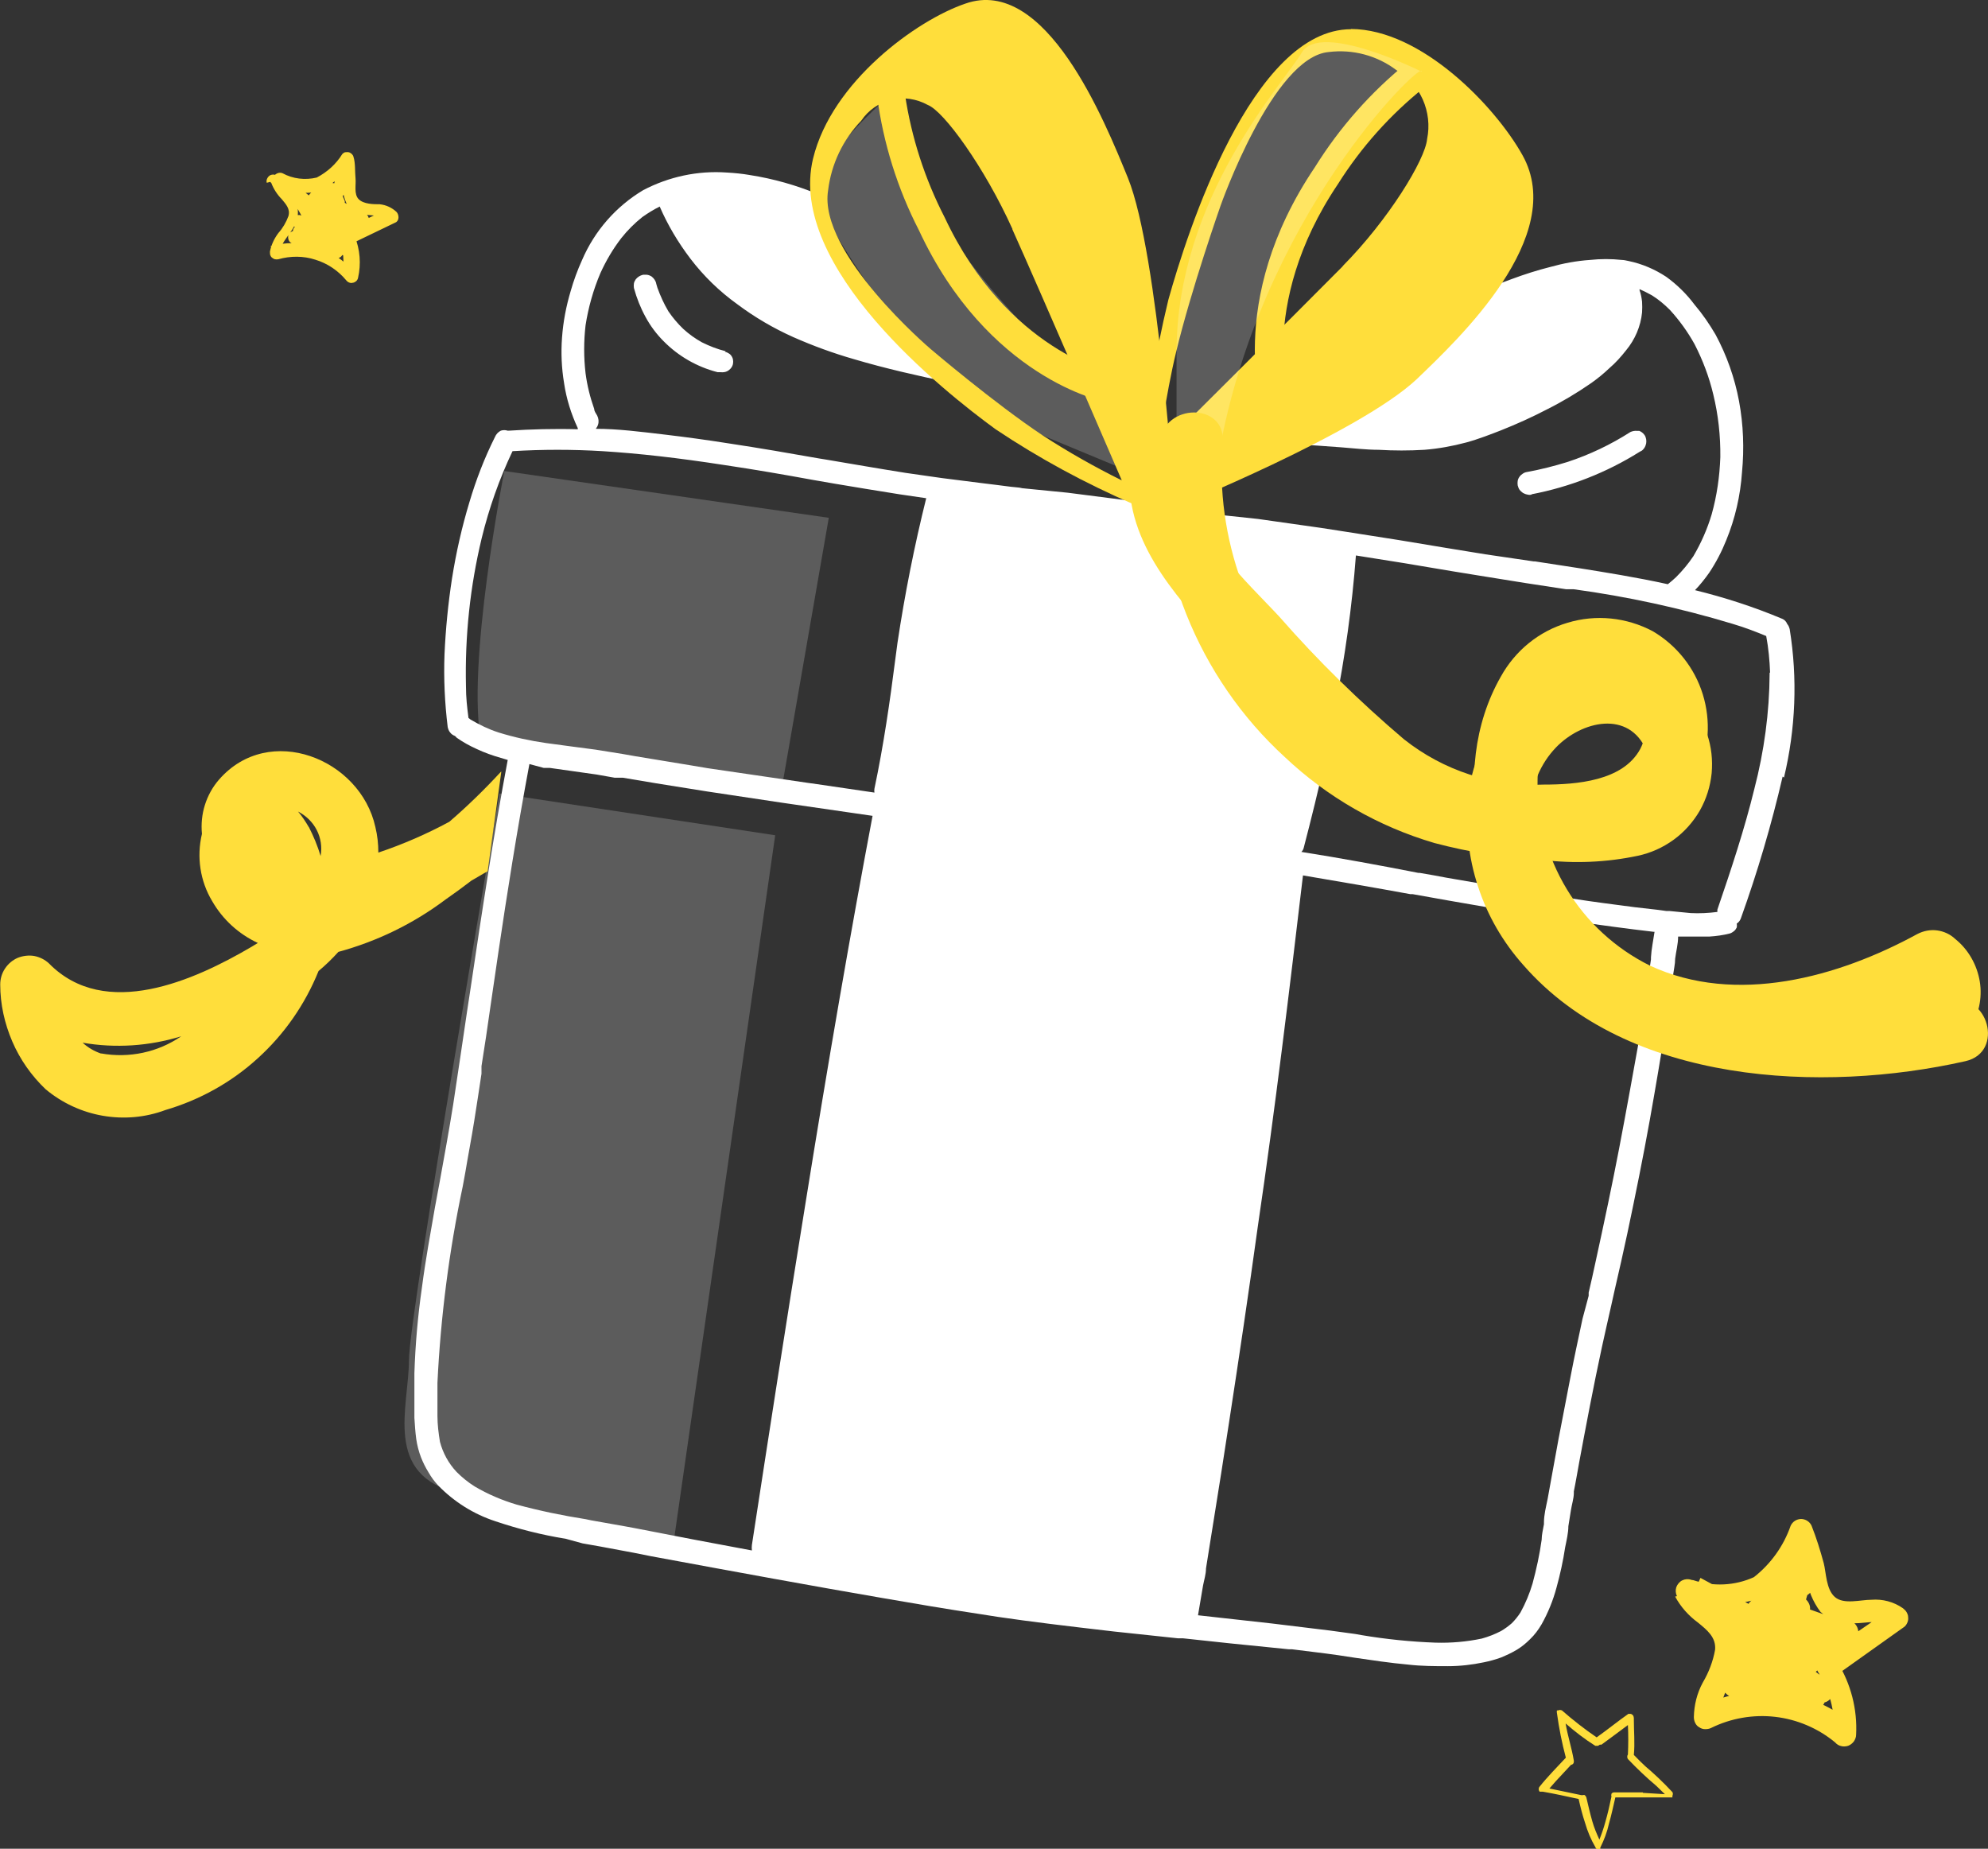 <?xml version="1.0" encoding="UTF-8"?><svg id="uuid-9cee8b7d-6007-409e-afa6-02454527a420" xmlns="http://www.w3.org/2000/svg" viewBox="0 0 87.12 81.01"><rect x="0" y="0" width="87.12" height="81.01" fill="#333333" stroke="none"/><path d="M67.13,21.67c-.07,.02-.13,.02-.2,0-.07-.01-.13-.04-.19-.07-.06-.04-.11-.09-.15-.14-.04-.06-.06-.12-.08-.19-.01-.07-.01-.14,0-.2s.04-.13,.08-.18c.04-.06,.09-.1,.15-.14,.06-.04,.12-.06,.19-.07,.6-.11,1.19-.26,1.77-.44,.97-.32,1.89-.76,2.75-1.31,.09-.04,.19-.06,.28-.05h.11c.12,.05,.22,.14,.27,.26,.05,.13,.05,.27,0,.39-.03,.08-.08,.15-.15,.21l-.11,.06c-1.45,.91-3.06,1.54-4.74,1.86Zm10.99,12.36c-.49,2.11-1.1,4.18-1.83,6.21-.03,.09-.1,.18-.18,.23,.01,.06,.01,.12,0,.17-.03,.06-.07,.12-.12,.16-.05,.04-.11,.08-.17,.1-.3,.08-.61,.12-.92,.14h-1.36c0,.33-.09,.65-.13,.97,0,.24-.06,.48-.09,.71-.1,.7-.2,1.41-.31,2.13-.22,1.41-.46,2.82-.71,4.22-.29,1.62-.63,3.3-.99,5-.17,.8-.36,1.63-.56,2.5l-.14,.63c-.14,.6-.27,1.21-.41,1.83-.38,1.76-.71,3.52-.99,5.02-.08,.43-.16,.92-.24,1.3v.08c0,.22-.09,.5-.13,.76l-.11,.69c0,.29-.08,.62-.14,.92-.09,.6-.22,1.19-.38,1.77-.15,.56-.37,1.1-.65,1.6-.14,.24-.31,.47-.51,.66-.17,.17-.35,.32-.56,.45-.23,.14-.47,.25-.71,.35-.25,.09-.5,.16-.75,.21-.52,.11-1.05,.17-1.58,.17-.56,0-1.15,0-1.75-.07-.78-.07-1.57-.19-2.33-.3l-.72-.11c-.68-.1-1.36-.17-2.03-.26h-.14l-2.58-.26-2.05-.22h-.22l-2.82-.3c-2.07-.24-3.66-.43-5.08-.64l-.83-.13c-1.4-.21-2.81-.45-4.25-.7-3.02-.52-6.24-1.11-10.13-1.83l-.75-.15-1.5-.28-.74-.13-.73-.2c-1.05-.17-2.08-.43-3.09-.77-.95-.31-1.81-.85-2.51-1.57-.16-.17-.3-.36-.42-.57-.13-.21-.24-.43-.33-.66-.1-.26-.17-.53-.21-.81-.04-.3-.06-.61-.08-.92v-1.95c.04-1.26,.15-2.51,.33-3.76,.16-1.23,.38-2.41,.57-3.51,.07-.38,.14-.75,.21-1.13,.2-1.1,.41-2.25,.59-3.38,.21-1.37,.41-2.75,.61-4.09l.14-.92c.53-3.57,1.02-6.79,1.64-10.09l-.3-.09c-.36-.1-.72-.23-1.06-.39-.31-.14-.6-.3-.87-.49l-.08-.08c-.08-.03-.16-.08-.21-.15-.06-.07-.09-.15-.11-.24-.13-1.06-.18-2.13-.14-3.19,.05-1.12,.16-2.23,.33-3.33,.18-1.13,.43-2.24,.76-3.33,.29-.98,.66-1.94,1.12-2.86,.05-.12,.14-.22,.26-.28,.1-.03,.2-.03,.29,0h.08c.92-.06,1.97-.09,3-.06v-.05c-.29-.62-.5-1.29-.6-1.97-.11-.66-.14-1.33-.09-2,.05-.69,.18-1.37,.38-2.04,.13-.46,.3-.92,.5-1.36,.55-1.28,1.49-2.35,2.68-3.06,1.13-.59,2.39-.86,3.66-.77,.34,.02,.67,.05,1.01,.11,1.03,.16,2.05,.45,3.01,.85,.08,.55,.23,1.08,.43,1.6,1.26,2.58,3.08,4.85,5.33,6.64-1.39-.29-2.82-.61-4.2-1.02-.91-.26-1.81-.59-2.67-.97-.87-.39-1.69-.87-2.45-1.44-.78-.56-1.47-1.23-2.05-1.99-.54-.71-1-1.48-1.35-2.29-.26,.13-.52,.29-.76,.46-.34,.27-.65,.58-.92,.92-.37,.48-.67,.99-.92,1.54-.31,.73-.53,1.51-.65,2.29-.08,.7-.08,1.4,0,2.09,.07,.54,.2,1.06,.38,1.57,0,.1,.08,.2,.13,.29,.06,.12,.08,.26,.04,.39-.02,.07-.06,.14-.1,.19,.97,0,1.98,.13,3.08,.26,.84,.1,1.74,.22,2.75,.38,1.33,.2,2.66,.43,3.96,.66l.31,.05c1.07,.18,2.27,.39,3.47,.58l1.61,.23,1.74,.22,.65,.08c.53,.07,.76,.1,1.12,.13h-.13l2.12,.21c2.28,.29,4.3,.55,6.18,.81v.11l2.16,.23,2.75,.39,1.16,.18c1.57,.24,2.99,.47,4.34,.7l1.72,.28,2.11,.31h.06l1.04,.16,.91,.14c1.06,.17,2.46,.39,3.87,.7,.13-.1,.25-.21,.36-.31,.28-.28,.54-.59,.76-.92,.34-.58,.61-1.19,.8-1.83,.23-.82,.35-1.66,.38-2.51,.01-.93-.09-1.85-.31-2.75-.18-.76-.46-1.5-.82-2.2-.3-.54-.66-1.04-1.08-1.5-.24-.24-.5-.46-.79-.64-.18-.1-.36-.19-.54-.27v.05c.06,.16,.09,.33,.11,.5,.01,.16,.01,.31,0,.47-.06,.61-.31,1.19-.7,1.66-.22,.28-.46,.55-.73,.78-.25,.24-.51,.45-.79,.65-.62,.43-1.27,.82-1.95,1.16-.65,.34-1.34,.65-2.02,.92-.44,.17-.97,.38-1.52,.53-.6,.16-1.21,.27-1.83,.32-.67,.04-1.33,.04-2,0-.56,0-1.12-.07-1.66-.11-.7-.05-1.42-.11-2.12-.13h-.28l-.41-.81,2.89-2.67,.48-.28,.91-.57c1-.58,1.83-1.04,2.59-1.42,1.12-.56,2.27-1.07,3.45-1.5,.54-.2,1.1-.38,1.66-.52,.57-.16,1.16-.27,1.75-.31,.46-.05,.93-.05,1.39,0,.1,0,.21,.03,.31,.05,.58,.12,1.14,.36,1.64,.69,.47,.34,.89,.75,1.24,1.22,.35,.41,.65,.85,.92,1.31,.49,.91,.84,1.9,1.03,2.92,.19,1.03,.23,2.07,.13,3.11-.07,1.02-.3,2.03-.69,2.98-.2,.5-.45,.98-.75,1.43-.19,.27-.4,.53-.62,.76,1.3,.32,2.57,.73,3.81,1.25,.05,.02,.1,.05,.14,.09,.04,.04,.07,.09,.09,.14,.06,.07,.09,.15,.11,.23,.35,2.16,.26,4.37-.25,6.5h0Zm-39.88,1.72l-4-.58-3.26-.49-2.25-.36-1.43-.24h-.36l-.79-.14-1.13-.16-.92-.13h-.27l-.63-.17c-.54,2.88-.99,5.75-1.35,8.18l-.36,2.46c-.13,.92-.25,1.73-.39,2.6v.33c-.1,.68-.21,1.38-.32,2.08-.11,.7-.28,1.58-.39,2.25l-.11,.6c-.6,2.84-.97,5.72-1.11,8.61v1.46c0,.38,.05,.76,.11,1.13,.13,.49,.38,.95,.73,1.32,.24,.24,.51,.46,.8,.64,.58,.34,1.19,.6,1.83,.79,1,.27,2.01,.48,3.03,.64l.24,.05,1.52,.27,.38,.07,2.53,.49,2.61,.49c-.01-.08-.01-.16,0-.24,.73-4.76,1.52-9.86,2.34-14.92,1.02-6.36,1.99-11.96,2.95-17.04Zm2.34-13.92l-1.16-.17c-1.02-.16-2.03-.33-2.81-.46l-.98-.17c-1.26-.23-2.58-.46-3.87-.65-2.07-.32-3.76-.51-5.35-.61-1.32-.08-2.64-.08-3.95,0-.58,1.22-1.03,2.5-1.35,3.81-.51,2.12-.74,4.3-.69,6.49,0,.5,.05,.92,.11,1.39l.09,.07c.39,.23,.8,.43,1.24,.57,.68,.21,1.37,.36,2.07,.46l1.19,.16,.61,.08,.38,.05,1.18,.19,.57,.1,2.43,.4,.71,.12,4.37,.64,.43,.06,2.52,.37c-.01-.05-.01-.11,0-.17,.4-1.89,.68-3.83,.92-5.71l.09-.68c.32-2.13,.74-4.25,1.26-6.34Zm31.93,19h-.05c-1.12-.13-2.31-.29-3.53-.47l-.54-.08c-2.19-.34-4.38-.72-6.49-1.1h-.1c-1.53-.28-3.1-.55-4.7-.82-.59,5-1.21,10.17-1.98,15.39-.39,2.83-.82,5.72-1.26,8.58-.22,1.46-.45,2.9-.67,4.27-.11,.71-.23,1.41-.34,2.13,0,.25-.08,.49-.13,.75l-.22,1.3,3.24,.36,2.55,.31,1.1,.15,.28,.05c1.07,.18,2.15,.29,3.24,.33,.68,.02,1.37-.04,2.03-.18,.29-.08,.57-.19,.84-.33,.17-.1,.32-.21,.47-.34,.14-.14,.27-.3,.38-.47,.22-.4,.4-.83,.53-1.27,.17-.63,.31-1.27,.4-1.92,0-.22,.06-.45,.1-.68v-.07c0-.34,.09-.69,.16-1.03,.12-.7,.26-1.4,.38-2.09l.1-.55c.2-1.05,.37-1.91,.53-2.75,.16-.84,.36-1.75,.52-2.51l.27-1.01v-.14c.1-.43,.2-.86,.29-1.29,.4-1.83,.74-3.44,1.04-5,.34-1.77,.63-3.41,.92-5.01,.15-.92,.26-1.73,.38-2.53,0-.26,.07-.51,.1-.77v-.09c.02-.37,.1-.73,.16-1.14Zm5.06-11.36c-.02-.54-.07-1.07-.17-1.6-.46-.19-.92-.37-1.46-.53-2.28-.69-4.62-1.2-6.98-1.52h-.33l-1.77-.27-1.99-.32-1.17-.19c-1.58-.27-2.92-.49-4.28-.7-.17,2.24-.48,4.47-.92,6.67-.14,.72-.28,1.46-.45,2.2v.17c-.27,1.21-.58,2.48-.92,3.78-.02,.07-.05,.12-.1,.17,1.71,.27,3.45,.59,5.13,.92h.06l.58,.1,.59,.11c1.91,.33,3.5,.61,5.09,.85l.39,.06c1.02,.16,1.92,.27,2.75,.38l1.05,.12,.36,.05h.14l.92,.09c.39,.02,.78,0,1.17-.05,0-.03,0-.07,0-.1,.61-1.78,1.19-3.53,1.62-5.29,.43-1.65,.66-3.35,.67-5.05v-.04ZM31.8,15.39c-.36-.09-.7-.22-1.04-.39-.29-.16-.57-.36-.82-.59-.24-.23-.46-.49-.65-.77-.19-.32-.35-.67-.48-1.03l-.05-.17c-.02-.13-.1-.24-.2-.32-.06-.04-.13-.07-.21-.08-.05,0-.11,0-.17,0-.13,.03-.24,.1-.32,.2-.04,.06-.07,.12-.08,.18-.01,.07-.01,.13,0,.2,.12,.44,.29,.87,.51,1.27,.21,.39,.48,.75,.79,1.06,.65,.66,1.47,1.13,2.37,1.36h.13c.1,.01,.21,0,.3-.05,.09-.05,.17-.13,.21-.22,.03-.06,.04-.13,.04-.19s-.01-.13-.04-.19c-.03-.06-.07-.12-.13-.16s-.12-.07-.19-.09l.03-.04Z" style="fill:#fff;"/><path d="M38.63,4.51s-3.74,3.28-2.75,4.59c.99,1.3,3.81,7.49,10.07,10.09,6.26,2.61,5.3,2.17,5.3,2.17l-.36-2.17c-9.02-5.62-12.58-14.68-12.25-14.68" style="fill:#fff; isolation:isolate; opacity:.2;"/><path d="M49.26,17.05v.05c-.01,.08-.05,.16-.09,.23-.05,.07-.11,.13-.18,.18-.07,.05-.15,.08-.23,.1-.08,.02-.17,.02-.25,0-.21,0-5.24-1.08-8.24-7.52-.94-1.83-1.56-3.81-1.83-5.85-.04-.09-.05-.19-.04-.29,.01-.1,.04-.2,.1-.28,.05-.08,.13-.15,.21-.21,.09-.05,.18-.08,.28-.09,.1,0,.2,0,.29,.05,.09,.04,.17,.1,.24,.17,.07,.08,.11,.16,.14,.26,.03,.1,.03,.2,0,.29,.28,1.88,.87,3.7,1.74,5.39,2.75,5.86,7.32,6.81,7.32,6.82,.16,.03,.31,.12,.41,.25s.14,.3,.12,.46Z" style="fill:#ffde3b;"/><path d="M56.23,18.68c-.08,.03-.16,.04-.25,.04-.08,0-.17-.02-.24-.06-.08-.04-.14-.09-.2-.15-.06-.06-.1-.14-.13-.22-.07-.2-1.77-5.06,2.21-10.96,1.09-1.75,2.46-3.3,4.06-4.59,.07-.05,.15-.09,.24-.1,.08-.02,.17-.02,.26,0,.09,.02,.17,.05,.24,.1,.07,.05,.14,.11,.18,.18,.05,.07,.09,.15,.11,.23,.02,.09,.02,.17,0,.26-.02,.09-.05,.17-.1,.24-.05,.07-.11,.13-.19,.18-1.49,1.19-2.77,2.62-3.79,4.24-3.61,5.37-2.09,9.77-2.07,9.82,.06,.15,.05,.32,0,.47-.06,.15-.18,.27-.33,.33Z" style="fill:#ffde3b;"/><path d="M35.63,6.95c-1.15,4.76,5.75,10.22,8,11.86,1.9,1.27,3.91,2.36,6.01,3.27l1.83,.16s-.69-11.1-2.04-14.44c-1.02-2.5-3.6-8.89-7.13-7.64-2.12,.72-5.85,3.41-6.67,6.79Zm8.73,3.09c1.24,2.75,4.8,11.01,4.8,11.01-1.19-.59-2.34-1.24-3.45-1.96-2.15-1.43-4.93-3.8-4.93-3.8,0,0-4.94-4.2-4.49-6.95,.14-1.15,.65-2.22,1.45-3.05,.31-.46,.78-.79,1.32-.92,.54-.13,1.11-.04,1.6,.23,.7,.27,2.48,2.72,3.71,5.44Z" style="fill:#ffde3b;"/><path d="M11.89,8.02c.1,.26,.26,.51,.46,.71,.18,.22,.38,.43,.29,.74-.1,.27-.25,.53-.44,.74-.18,.24-.31,.51-.37,.81,0,.05,0,.1,.01,.15,.02,.05,.04,.09,.08,.12,.04,.03,.08,.06,.13,.07,.05,.01,.1,.01,.15,0,.53-.15,1.1-.15,1.62,.02,.53,.16,1,.48,1.35,.9,.03,.04,.08,.08,.13,.1s.11,.03,.16,.01c.05,0,.11-.04,.15-.07,.04-.04,.07-.09,.08-.14,.14-.61,.09-1.25-.15-1.84l-.12,.33,1.91-.92c.18-.08,.16-.34,.05-.46-.2-.19-.46-.31-.74-.34-.26,0-.7,0-.92-.22s-.11-.64-.14-.92c-.03-.28,0-.67-.09-.94-.01-.05-.04-.09-.08-.13-.04-.03-.08-.06-.13-.07-.05-.01-.1,0-.15,0-.05,.01-.09,.04-.13,.08-.27,.44-.66,.79-1.12,1.03-.51,.12-1.04,.06-1.5-.19-.27-.11-.6,.25-.33,.47l1.7,1.4,.33-.48-.79-.43c-.06-.03-.12-.03-.18-.02-.06,.01-.12,.04-.16,.09-.04,.04-.07,.1-.07,.16s0,.12,.04,.18c.32,.48,.56,1.01,.72,1.57l.41-.35-.78-.31c-.25-.09-.56,.16-.38,.41,.1,.15,.24,.26,.4,.32,.17,.06,.35,.06,.51,0,.07-.02,.13-.07,.17-.14,.04-.07,.04-.15,.02-.22-.02-.07-.07-.13-.14-.17-.07-.04-.15-.04-.22-.02-.23,.06-.46,.08-.69,.06-.07,0-.14,.02-.2,.06-.06,.04-.1,.1-.11,.17-.01,.07,0,.14,.03,.2,.03,.06,.09,.11,.16,.13l1.89,.62c.28,.1,.44-.31,.26-.49l-1.23-1.25c-.27-.26-.64,.16-.39,.43,.44,.49,.96,.88,1.55,1.17,.06,.03,.14,.04,.2,.02,.07-.02,.13-.06,.17-.12,.04-.06,.06-.13,.05-.2,0-.07-.04-.13-.09-.18l-1.48-1.56c-.08,.17-.16,.33-.26,.49,.63,.05,1.25,.21,1.83,.47l.26-.48-1.26-.48c0,.18-.07,.37-.12,.55,.54,.03,1.07,.11,1.59,.25v-.56l-1.56,.33c-.34,.07-.21,.57,.1,.57,.53,.01,1.05-.15,1.48-.45,.04-.03,.08-.06,.1-.11,.03-.04,.04-.09,.04-.14s-.01-.1-.04-.15c-.02-.04-.06-.08-.1-.11l-1.47-.85c-.33-.18-.57,.32-.27,.52,.23,.15,.49,.23,.76,.23,.04,0,.09-.01,.13-.04,.04-.02,.07-.05,.1-.09,.03-.04,.04-.08,.05-.12,0-.04,0-.09,0-.13-.12-.29-.3-.55-.53-.76l-.26,.51c.18,.08,.38,.09,.58,.04,.19-.05,.36-.16,.49-.31,.04-.07,.07-.16,.08-.24,0-.09,0-.17-.04-.25-.03-.08-.08-.15-.15-.21s-.14-.1-.23-.12c-.04-.01-.09-.01-.13,0-.04,0-.09,.02-.12,.05-.04,.03-.07,.06-.09,.1-.02,.04-.03,.08-.03,.13,0,.38-.16,.74-.43,1.01,0,.05-.15,.22-.22,.19-.07-.03,0-.05,0-.08s.46,.09,.6,.18v-.5c-.41,.19-.91,.14-1.13,.65-.21,.51,.18,.86,.54,1.12l.26-.5c-.38-.04-.75-.17-1.08-.37l-.19,.54c.58,.11,1.02,.64,1.66,.52,.12-.02,.23-.07,.32-.14,.1-.07,.18-.16,.23-.27,.06-.11,.09-.22,.09-.34,0-.12-.02-.24-.07-.35l-.44,.37,.27,.29c.25,.28,.64-.16,.38-.43l-.27-.29c-.25-.27-.57,.1-.44,.37,0,.08-.11,.19-.16,.21-.16,.03-.33,0-.48-.08-.31-.18-.64-.33-.99-.43-.07,0-.13,0-.19,.04-.06,.04-.1,.09-.12,.15-.02,.06-.02,.13,0,.2,.02,.06,.07,.12,.12,.15,.37,.23,.79,.37,1.22,.42,.26,0,.51-.31,.26-.5-.26-.19-.59-.43-.24-.61,.36-.17,.51-.13,.75-.25,.24-.12,.15-.4,0-.51-.18-.15-.39-.23-.62-.25-.23-.02-.46,.04-.65,.16-.08,.06-.14,.15-.18,.24-.04,.09-.06,.19-.05,.29s.04,.2,.1,.28c.06,.09,.13,.15,.22,.2,.47,.23,.84-.18,1.08-.53,.26-.33,.4-.75,.4-1.17l-.36,.3h-.2c-.09,0-.18-.03-.27-.05-.06,0-.12,0-.18,.03-.06,.03-.1,.07-.13,.13-.03,.05-.04,.12-.03,.18,0,.06,.04,.12,.08,.16,.16,.14,.29,.31,.37,.51l.27-.38c-.17-.01-.33-.07-.47-.17-.09,.17-.18,.35-.27,.52l1.47,.85v-.5c-.35,.24-.77,.37-1.2,.36,0,.18,.06,.38,.1,.57l1.56-.33c.3-.06,.24-.49,0-.57-.57-.14-1.16-.23-1.75-.26-.28,0-.39,.45-.12,.55l1.26,.47c.34,.13,.61-.36,.27-.51-.61-.28-1.26-.45-1.93-.52-.06,0-.12,0-.18,.03-.06,.03-.1,.07-.13,.13-.03,.06-.04,.12-.03,.18,0,.06,.04,.12,.08,.16l1.42,1.57,.33-.48c-.55-.28-1.04-.66-1.45-1.13l-.39,.43,1.27,1.25,.26-.51-1.9-.62c0,.19-.08,.38-.12,.57,.33,.03,.65,0,.97-.08l-.16-.55s-.1,.03-.15,.02c-.05-.01-.1-.04-.13-.08l-.38,.41,.78,.3c.05,.02,.11,.03,.16,.03,.06,0,.11-.03,.15-.06,.04-.04,.08-.08,.09-.14,.02-.05,.02-.11,0-.17-.18-.59-.44-1.15-.8-1.66l-.38,.41,.79,.43c.28,.16,.59-.27,.33-.47l-1.71-1.37-.33,.47c.56,.29,1.21,.38,1.83,.26,.61-.26,1.12-.72,1.45-1.29l-.49-.11c.06,.35,.1,.7,.13,1.05-.01,.32,.06,.63,.2,.92,.09,.12,.21,.22,.34,.3,.13,.07,.28,.12,.43,.13,.32,.06,.71,0,.91,.26v-.46l-1.92,.92c-.05,.03-.1,.08-.12,.14-.02,.06-.02,.12,0,.19,.21,.5,.25,1.04,.14,1.57l.52-.09c-.43-.53-1.01-.92-1.66-1.12-.65-.2-1.35-.21-2-.02l.37,.34c.1-.64,.76-1.03,.83-1.7,.03-.3-.06-.61-.25-.84-.22-.22-.4-.47-.54-.75-.03-.07-.08-.13-.15-.16-.07-.03-.14-.04-.22-.02-.07,.02-.13,.07-.17,.14-.04,.07-.05,.14-.03,.21l.15-.04Z" style="fill:#ffde3b;"/><path d="M72.16,77.45c-.19-.18-.38-.36-.56-.55,.05-.52,0-1.04,0-1.56v-.06s-.01-.09-.04-.12c-.03-.03-.07-.06-.11-.06h-.09c-.47,.33-.91,.69-1.39,1.03-.53-.36-1.04-.76-1.52-1.18-.03-.01-.05-.02-.08-.02s-.06,0-.08,.02c-.02,0-.04,0-.06,0-.01,.04-.01,.08,0,.12,.09,.66,.22,1.31,.39,1.95-.39,.42-.8,.83-1.15,1.27-.03,.03-.04,.07-.04,.11s.02,.08,.04,.11h.14c.53,.09,1.05,.21,1.57,.32,.08,.36,.17,.71,.28,1.04,.11,.38,.26,.74,.46,1.08,0,.01,.01,.03,.02,.04,0,.01,.02,.02,.03,.03,.03,0,.05,0,.07,0h.09s0-.04,0-.06c.17-.34,.3-.69,.38-1.05,.11-.39,.19-.76,.28-1.15h2.5s0-.05,0-.07c.01-.02,.02-.05,.02-.08s0-.05-.02-.08c-.39-.42-.8-.81-1.24-1.18l.1,.12Zm-.16,1.09h-1.28s-.04,.01-.06,.02-.03,.03-.04,.04c0,.02-.01,.04-.01,.06,0,.02,0,.04,.01,.06-.08,.38-.16,.74-.27,1.12-.07,.26-.16,.52-.26,.77-.12-.26-.23-.52-.31-.8-.1-.35-.18-.7-.26-1.04-.01-.04-.04-.08-.07-.11-.03-.01-.06-.01-.08,0-.03,0-.05,0-.08,0l-1.39-.29,.28-.32,.67-.72s.04,0,.06-.02c.02-.01,.03-.03,.04-.04,.01-.02,.02-.04,.02-.06,0-.02,0-.04,0-.06-.09-.55-.27-1.08-.36-1.63,.41,.36,.84,.69,1.3,.98,.04,0,.08,0,.12,0l.08-.05s.05,0,.07,0c.39-.28,.78-.58,1.16-.86,.02,.43,.02,.86,0,1.29-.02,.03-.03,.06-.03,.1s.01,.07,.03,.1c.4,.42,.81,.81,1.25,1.18l.37,.36-.97-.06Z" style="fill:#ffde3b;"/><path d="M73.41,69.96c.24,.45,.59,.84,1,1.14,.39,.32,.8,.64,.75,1.19-.09,.51-.28,1-.54,1.44-.25,.46-.38,.98-.39,1.51,0,.09,.02,.18,.06,.26,.04,.08,.1,.15,.18,.19,.07,.05,.16,.08,.25,.08,.09,0,.18-.01,.26-.05,.87-.43,1.85-.6,2.81-.49,.96,.11,1.88,.5,2.63,1.12,.07,.08,.16,.14,.26,.16,.1,.03,.21,.02,.31-.01,.1-.04,.18-.1,.25-.19,.06-.09,.1-.19,.1-.29,.06-1.12-.23-2.24-.82-3.19l-.11,.62,3.05-2.17c.06-.05,.1-.12,.13-.19s.04-.15,.03-.23c0-.08-.03-.15-.07-.22-.04-.07-.1-.12-.16-.17-.4-.28-.89-.41-1.38-.37-.48,0-1.21,.22-1.6-.12-.39-.34-.38-1.07-.49-1.49-.15-.55-.32-1.1-.53-1.63-.04-.09-.1-.16-.19-.22-.08-.05-.18-.08-.27-.08s-.19,.03-.27,.08c-.08,.05-.15,.13-.19,.22-.31,.89-.87,1.67-1.61,2.25-.84,.38-1.79,.42-2.66,.13-.51-.1-.97,.62-.42,.92l3.39,1.83,.42-.92-1.52-.57c-.11-.03-.22-.02-.32,.02-.1,.04-.19,.11-.25,.21-.06,.09-.09,.2-.08,.31,0,.11,.05,.22,.13,.3,.71,.74,1.29,1.6,1.73,2.53l.6-.72-1.45-.29c-.46-.1-.92,.44-.53,.83,.21,.24,.5,.39,.82,.44,.32,.05,.64-.02,.91-.18,.12-.06,.21-.17,.26-.3,.04-.13,.03-.27-.03-.39-.06-.12-.17-.21-.3-.26-.13-.04-.27-.03-.39,.03-.37,.17-.76,.28-1.16,.32-.14,0-.27,.05-.36,.15s-.15,.23-.15,.36,.05,.27,.15,.36c.1,.1,.23,.15,.36,.15l3.48,.5c.53,.08,.68-.68,.29-.92l-2.59-1.77c-.55-.38-1.06,.47-.55,.86,.91,.7,1.95,1.23,3.05,1.56,.12,.03,.24,.02,.35-.03,.11-.05,.2-.14,.25-.25,.05-.11,.06-.24,.03-.35-.03-.12-.1-.22-.2-.29l-2.96-2.28c-.09,.32-.19,.63-.29,.92,1.09-.09,2.19,0,3.26,.27l.3-.98-2.33-.43v.98c.94-.11,1.89-.13,2.84-.05-.06-.32-.14-.64-.21-.92l-2.61,1.06c-.57,.22-.2,1.04,.35,.92,.92-.15,1.77-.58,2.44-1.23,.08-.06,.13-.14,.17-.23,.03-.09,.04-.19,.02-.29-.02-.09-.07-.18-.13-.25-.07-.07-.15-.12-.25-.15l-2.89-1.02c-.62-.23-.91,.73-.29,.98,.43,.19,.92,.25,1.38,.17,.08-.02,.15-.05,.21-.1,.06-.05,.11-.11,.14-.18,.03-.07,.05-.15,.05-.23,0-.08-.02-.16-.06-.23-.29-.46-.69-.85-1.15-1.14l-.29,.92c.68,0,1.49-.06,1.76-.79,.05-.14,.07-.29,.06-.44-.02-.15-.07-.29-.15-.42-.08-.13-.19-.23-.32-.31-.13-.08-.27-.12-.42-.14-.08,0-.15,.01-.23,.05-.07,.03-.13,.08-.18,.14-.05,.06-.09,.13-.1,.21-.02,.07-.02,.15,0,.23,.07,.65-.09,1.29-.45,1.83,0,.1-.19,.43-.33,.4-.14-.03,0-.08,0-.16,.29-.24,.82,0,1.12,.13l-.19-.92c-.65,.47-1.57,.53-1.75,1.48-.17,.94,.58,1.45,1.26,1.83l.29-.92c-.68,.05-1.36-.06-1.99-.31l-.11,1.03c1.04,0,1.97,.81,3.04,.4,.2-.07,.38-.18,.53-.33,.15-.15,.26-.33,.32-.54,.06-.2,.08-.41,.05-.62-.03-.21-.11-.41-.23-.58l-.65,.77,.56,.43c.52,.39,1.07-.47,.55-.92l-.56-.42c-.5-.38-.92,.35-.65,.77,.09,.14-.14,.37-.23,.41-.27,.1-.58,.1-.85,0-.59-.23-1.2-.38-1.83-.45-.12,0-.24,.04-.33,.12-.09,.08-.15,.19-.17,.31-.02,.12,0,.24,.07,.35,.06,.1,.16,.18,.27,.22,.71,.29,1.48,.4,2.24,.35,.44,0,.8-.69,.29-.92-.35-.17-1.17-.57-.61-.99,.38-.28,.84-.38,1.23-.65,.38-.27,.14-.74-.19-.87-.35-.2-.76-.29-1.16-.24-.4,.04-.78,.21-1.09,.48-.12,.14-.2,.3-.25,.48-.04,.18-.04,.36,0,.54,.05,.18,.13,.34,.26,.47,.12,.13,.28,.23,.45,.29,.92,.25,1.41-.59,1.72-1.26,.39-.68,.52-1.48,.38-2.25l-.52,.61q-.17,0-.36,.06c-.16,.02-.33,.02-.49,0-.1,0-.21,.04-.29,.11-.08,.06-.14,.15-.18,.25-.03,.1-.03,.21,0,.31,.03,.1,.09,.19,.17,.25,.32,.19,.59,.45,.79,.76l.35-.73c-.3,.03-.6-.02-.87-.16-.1,.33-.2,.66-.29,.98l2.81,1.03-.19-.86c-.54,.53-1.23,.87-1.97,.99,.11,.31,.23,.63,.34,.92l2.61-1.06c.5-.2,.26-.92-.21-.92-1.03-.09-2.08-.06-3.1,.08-.1,.03-.2,.1-.26,.19-.07,.09-.1,.19-.1,.3s.04,.22,.1,.31c.07,.09,.16,.15,.26,.19l2.34,.44c.63,.11,.92-.82,.3-.98-1.15-.3-2.34-.4-3.52-.31-.1,0-.2,.05-.28,.11-.08,.07-.14,.15-.17,.25-.03,.1-.03,.2,0,.3,.03,.1,.09,.19,.16,.25l2.96,2.27,.42-.92c-1.01-.31-1.96-.8-2.8-1.45l-.55,.86,2.59,1.77c.1-.31,.19-.62,.29-.92l-3.48-.51v1.03c.58-.05,1.14-.2,1.67-.44l-.47-.92c-.07,.06-.16,.1-.25,.1s-.18-.04-.25-.1l-.53,.82,1.45,.3c.1,.03,.2,.03,.29,0,.1-.03,.18-.08,.25-.16,.06-.08,.1-.17,.12-.27,.01-.1,0-.2-.05-.29-.46-1.01-1.08-1.94-1.83-2.75l-.52,.83,1.5,.51c.53,.18,.92-.64,.42-.92l-3.39-1.83-.42,.92c1.09,.34,2.25,.29,3.31-.13,.98-.64,1.72-1.58,2.12-2.68h-.92c.21,.6,.39,1.21,.54,1.83,.07,.56,.29,1.1,.63,1.55,.2,.18,.43,.32,.68,.4,.25,.09,.52,.12,.79,.1,.57,0,1.23-.21,1.72,.16,0-.28,0-.54-.06-.82l-3.14,2.15c-.08,.08-.14,.18-.16,.29-.02,.11,0,.23,.05,.33,.51,.8,.76,1.73,.71,2.68l.91-.32c-.91-.78-2.02-1.28-3.2-1.43-1.18-.15-2.39,.04-3.46,.57l.74,.48c0-1.15,1-2.02,.91-3.2-.04-.54-.29-1.03-.69-1.39-.39-.37-.92-.64-1.17-1.15-.06-.12-.17-.21-.3-.26-.13-.04-.27-.03-.39,.03-.12,.06-.21,.17-.26,.3-.04,.13-.03,.27,.03,.39h0Z" style="fill:#ffde3b;"/><path d="M59.21,1.28c-4.35,0-7.2,8.95-8.01,11.86-.59,2.44-.99,4.93-1.22,7.43l1.52,1.67s8.06-3.26,10.58-5.62c1.83-1.76,6.63-6.26,4.64-9.82-1.18-2.12-4.42-5.52-7.52-5.53Zm-.36,10.38c-2.04,2.06-8.08,8.07-8.08,8.07,0,0,.31-2.4,.77-4.3,.66-2.75,1.95-6.42,1.95-6.42,0,0,2.29-6.52,4.74-6.73,1.05-.13,2.11,.15,2.96,.79,.51,.3,.92,.75,1.16,1.29s.31,1.15,.19,1.73c-.08,.91-1.7,3.55-3.7,5.57Z" style="fill:#ffde3b;"/><path d="M62.3,3.14s-4.43-2.22-5.25-.84c-.82,1.38-5.49,6.36-5.49,13.14s0,5.74,0,5.74l1.83-1.16c1.83-10.49,8.79-17.22,8.91-16.91" style="fill:#fff; isolation:isolate; opacity:.2;"/><path d="M22.1,20.64s-1.7,8.64-1,11.93l13.16,1.96,2.06-11.84-14.22-2.05Z" style="fill:#fff; isolation:isolate; opacity:.2;"/><path d="M33.97,36.6l-12.08-1.83s-3.97,22.83-3.97,24.85-1.16,5.05,2.2,5.81,9.42,2.01,9.42,2.01l4.43-30.83Z" style="fill:#fff; isolation:isolate; opacity:.2;"/><path d="M50.81,19.41c-.17,2.56,.23,5.13,1.18,7.51,.95,2.38,2.42,4.52,4.31,6.25,1.86,1.76,4.11,3.05,6.56,3.77,1.55,.41,3.13,.66,4.73,.74,1.39,.17,2.81,.11,4.18-.18,.57-.12,1.1-.36,1.57-.7,.47-.34,.86-.78,1.15-1.28,.29-.51,.46-1.06,.52-1.64,.05-.58-.01-1.16-.2-1.71-.38-1.16-1.2-2.12-2.28-2.69-1.08-.57-2.33-.7-3.5-.36-1.26,.4-2.37,1.16-3.2,2.18-.83,1.03-1.35,2.27-1.48,3.59-.14,1.33,0,2.68,.42,3.95,.41,1.27,1.09,2.44,1.98,3.44,4.58,5.26,13.13,5.63,19.38,4.22,1.73-.39,1-3.05-.72-2.66-4.49,1.02-9.79,.92-13.93-1.3-1.81-.9-3.24-2.42-4.02-4.29-.68-1.84-.67-4.04,.73-5.5,1.12-1.16,3.2-1.66,3.97,.15,.77,1.81-1.72,2.12-2.98,2.1-4.31-.08-8.31-1.09-11.42-4.23-1.48-1.48-2.62-3.26-3.34-5.23-.72-1.96-1.01-4.06-.84-6.15,.16-1.76-2.59-1.75-2.75,0l-.05,.02Z" style="fill:#ffde3b;"/><path d="M49.49,21.02c0,3.06,2.33,5.4,4.23,7.54,2,2.35,4.22,4.5,6.63,6.42,2.36,1.66,5.23,2.43,8.1,2.17,2.34-.14,4.86-.92,5.94-3.21,.51-1.1,.59-2.36,.23-3.52s-1.14-2.14-2.19-2.76c-1.15-.61-2.49-.75-3.74-.37-1.25,.37-2.29,1.22-2.92,2.36-2.38,4.17-.92,9.92,2.42,13.12,4.75,4.59,11.9,3.42,17.23,.53l-1.67-.22c.16,.13,.6,.6,.21,.34-1.46-1.01-2.84,1.38-1.39,2.38,.59,.39,1.31,.54,2.01,.41,.7-.13,1.32-.53,1.73-1.1,.4-.62,.57-1.37,.45-2.1-.12-.73-.5-1.4-1.07-1.86-.22-.21-.5-.34-.8-.38s-.6,.02-.87,.16c-3.46,1.89-7.94,3.14-11.72,1.38-1.51-.75-2.77-1.91-3.64-3.35-.87-1.44-1.32-3.1-1.28-4.78,0-1.52,.48-3.98,2.26-4.33,.38-.08,.78-.04,1.14,.09,.36,.14,.68,.38,.92,.69,.23,.31,.37,.68,.41,1.07,.03,.39-.05,.78-.23,1.12-.76,1.41-2.81,1.56-4.23,1.56-2.22,.1-4.39-.61-6.13-1.99-1.94-1.65-3.76-3.43-5.44-5.35-1.48-1.6-3.85-3.67-3.85-6.04,0-.37-.14-.71-.4-.97-.26-.26-.61-.4-.97-.4s-.71,.15-.97,.4c-.26,.26-.4,.61-.4,.97Z" style="fill:#ffde3b;"/><path d="M21.94,33.83c-.71,.77-1.46,1.5-2.25,2.18-1,.54-2.04,.99-3.11,1.35,0-.38-.04-.75-.13-1.12-.66-3-4.66-4.59-6.85-2.08-.28,.32-.49,.7-.62,1.11-.13,.41-.17,.84-.13,1.27-.24,1.01-.08,2.07,.45,2.95,.46,.8,1.16,1.44,2,1.83l-.28,.17c-2.5,1.47-6.41,3.23-8.87,.73-.18-.17-.4-.28-.65-.33-.24-.04-.49-.01-.72,.08-.23,.1-.42,.26-.56,.47-.14,.21-.21,.45-.21,.7,0,.86,.19,1.71,.53,2.5,.34,.79,.84,1.5,1.46,2.09,.72,.6,1.58,1,2.5,1.16s1.87,.08,2.75-.25c1.5-.44,2.89-1.21,4.05-2.27,1.16-1.05,2.07-2.36,2.66-3.82,.31-.26,.6-.54,.87-.84,1.69-.46,3.28-1.23,4.69-2.29,.39-.27,.77-.55,1.15-.84,.24-.13,.47-.28,.7-.4l.6-4.37ZM4.44,46.17c-.3-.1-.58-.26-.82-.48,1.44,.25,2.92,.15,4.32-.28-1.02,.7-2.28,.97-3.51,.75Zm9.09-9.93c-.14-.24-.29-.47-.47-.68,.35,.18,.64,.46,.82,.81,.18,.35,.24,.75,.17,1.14-.13-.44-.31-.87-.52-1.28Z" style="fill:#ffde3b;"/></svg>